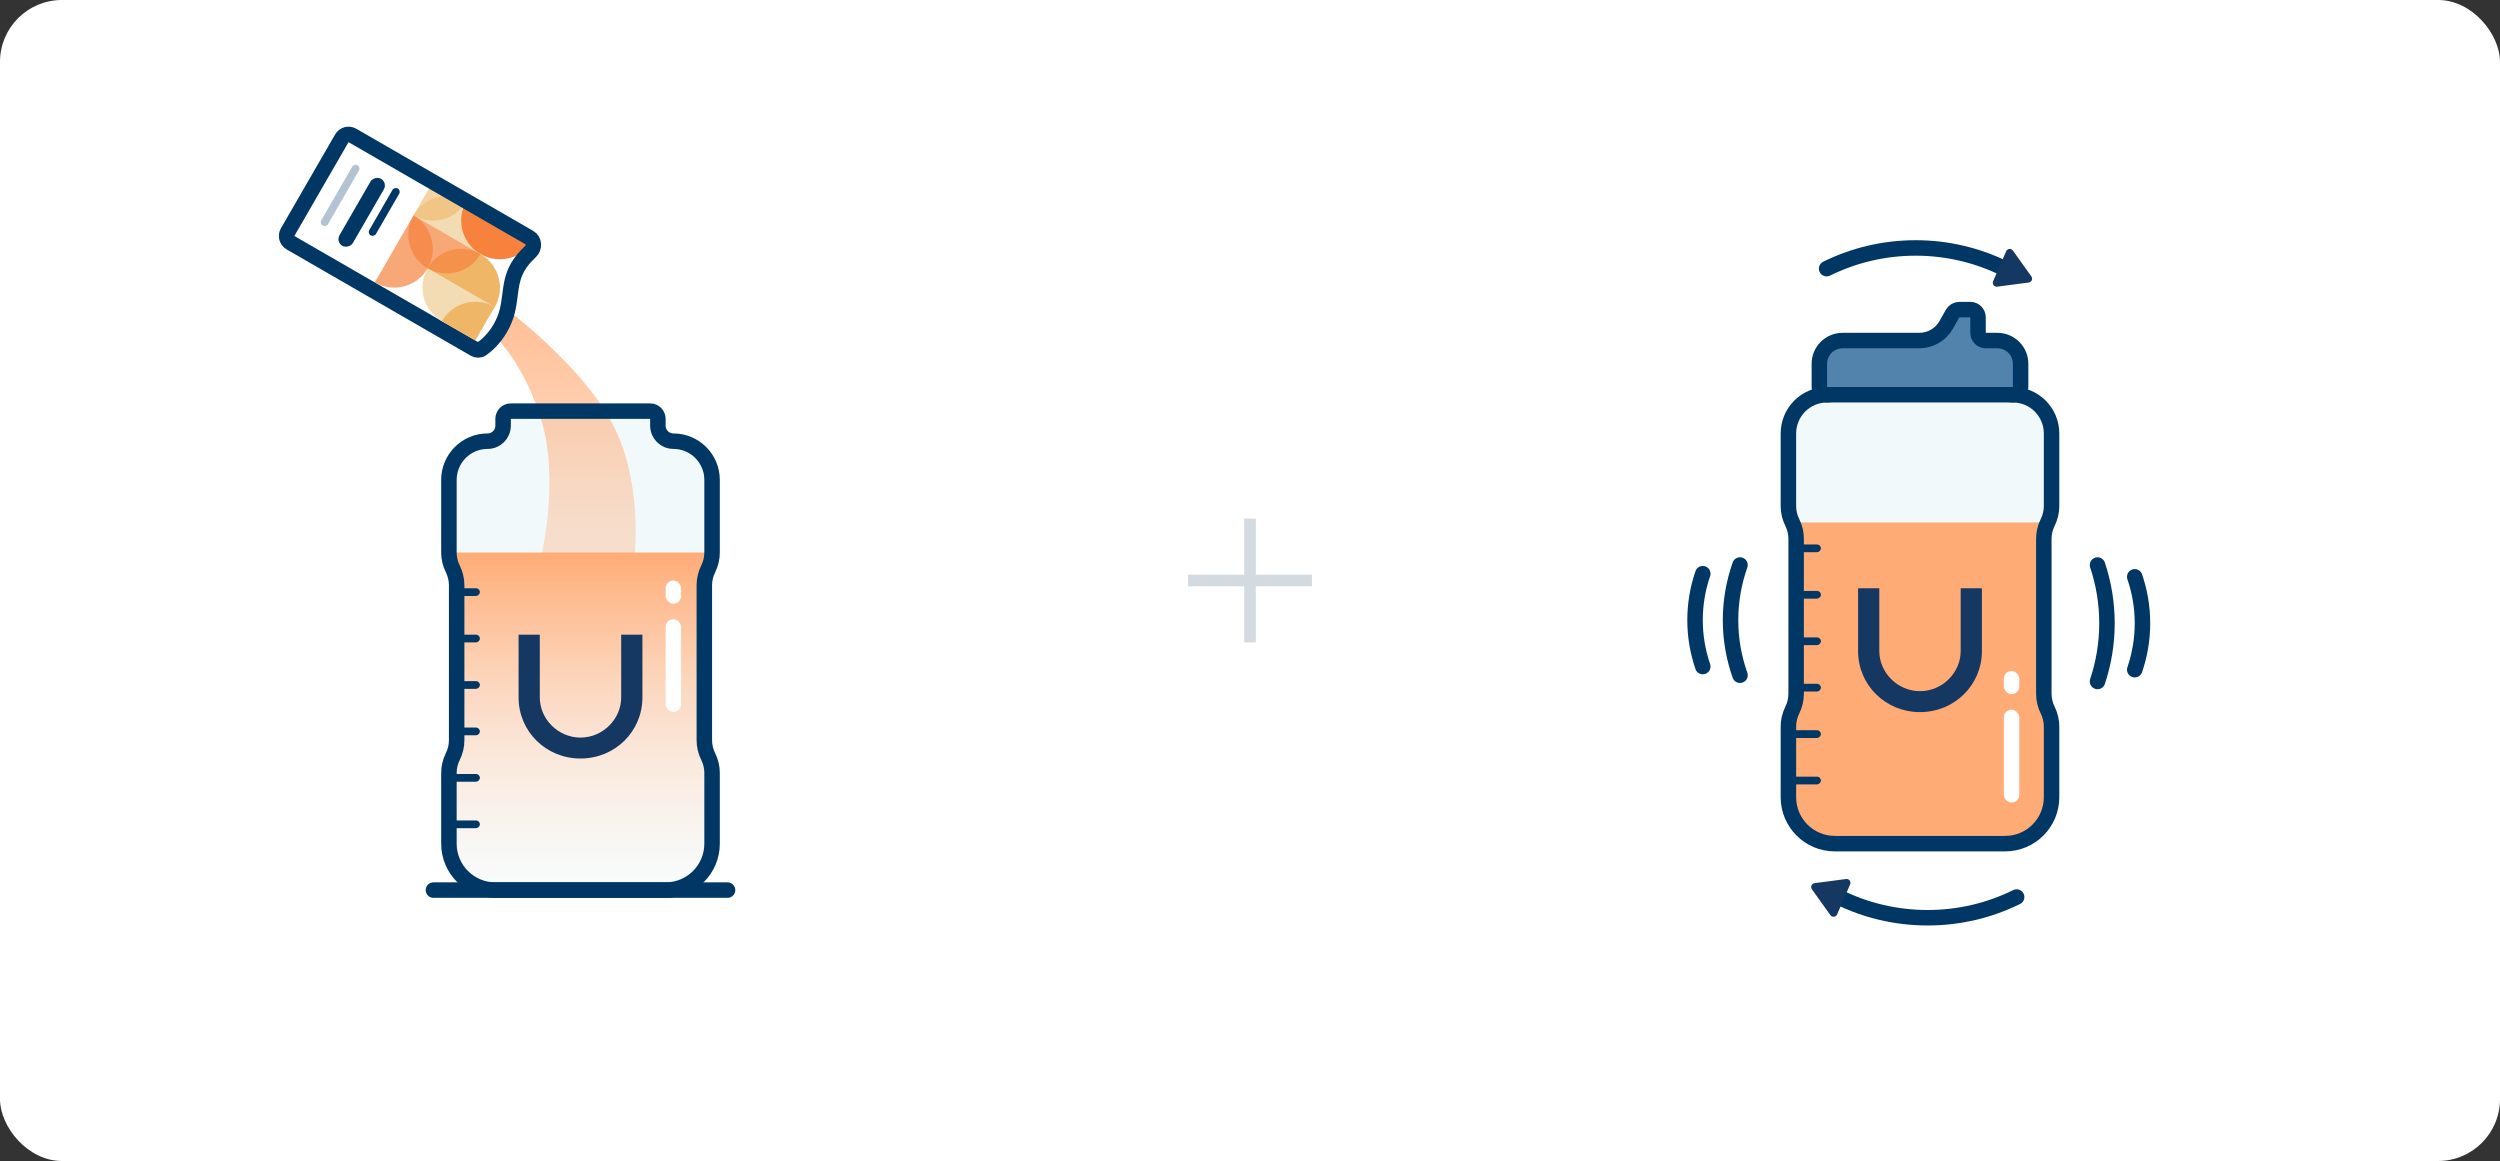 <svg xmlns="http://www.w3.org/2000/svg" width="323" height="150" viewBox="0 0 323 150" fill="none"><rect x="0" y="0" width="323" height="150" fill="#333333" stroke="none"/><rect width="323" height="150" rx="8" fill="white"></rect><path d="M239 47C238.448 47 238 47.448 238 48V48.883C238 49.987 237.105 50.883 236 50.883C233.239 50.883 231 53.121 231 55.883C231 55.991 231 56.1 231 56.208V65.265C231 66 231.171 66.725 231.5 67.383C231.829 68.041 232 68.766 232 69.501V89.515C232 90.25 231.829 90.975 231.5 91.633C231.171 92.291 231 93.016 231 93.751V102.883C231 106.197 233.686 108.883 237 108.883H259C262.314 108.883 265 106.197 265 102.883V93.751C265 93.016 264.829 92.291 264.5 91.633C264.171 90.975 264 90.25 264 89.515V69.501C264 68.766 264.171 68.041 264.5 67.383C264.829 66.725 265 66 265 65.265V56.208C265 56.099 265 55.991 265 55.883C265 53.121 262.761 50.883 260 50.883C258.895 50.883 258 49.987 258 48.883V48C258 47.448 257.552 47 257 47H239Z" fill="#E6F4F9" fill-opacity="0.5"></path><path d="M232.295 67.501L232.062 89.633C232.062 90.368 231.891 91.093 231.562 91.751C231.234 92.409 231.062 93.134 231.062 93.869V103.001C231.062 106.315 233.749 109.001 237.063 109.001H259.062C262.376 109.001 265.062 106.315 265.062 103.001V93.869C265.062 93.134 264.891 92.409 264.562 91.751C264.234 91.093 264.062 90.368 264.062 89.633V67.501H232.295Z" fill="#FFAB75"></path><rect x="235.262" y="82.348" width="1" height="3" rx="0.5" transform="rotate(90 235.262 82.348)" fill="#003764"></rect><rect x="235.262" y="88.347" width="1" height="3" rx="0.5" transform="rotate(90 235.262 88.347)" fill="#003764"></rect><rect x="235.261" y="94.346" width="1" height="4" rx="0.5" transform="rotate(90 235.261 94.346)" fill="#003764"></rect><rect x="235.261" y="100.345" width="1" height="4" rx="0.5" transform="rotate(90 235.261 100.345)" fill="#003764"></rect><rect x="235.263" y="76.348" width="1" height="3" rx="0.5" transform="rotate(90 235.263 76.348)" fill="#003764"></rect><rect x="235.261" y="70.346" width="1" height="3" rx="0.5" transform="rotate(90 235.261 70.346)" fill="#003764"></rect><path d="M239.062 47.117C238.51 47.117 238.062 47.565 238.062 48.117V49C238.062 50.105 237.167 51 236.062 51V51C233.301 51 231.062 53.239 231.062 56C231.062 56.108 231.062 56.217 231.062 56.325V65.382C231.062 66.117 231.233 66.843 231.562 67.5C231.891 68.158 232.062 68.883 232.062 69.618V89.632C232.062 90.367 231.891 91.093 231.562 91.75C231.233 92.408 231.062 93.133 231.062 93.868V103C231.062 106.314 233.749 109 237.062 109H259.062C262.376 109 265.062 106.314 265.062 103V93.868C265.062 93.133 264.891 92.408 264.562 91.75C264.233 91.093 264.062 90.367 264.062 89.632V69.618C264.062 68.883 264.233 68.158 264.562 67.5C264.891 66.843 265.062 66.117 265.062 65.382V56.325C265.062 56.217 265.062 56.108 265.062 56C265.062 53.239 262.824 51 260.062 51V51C258.958 51 258.062 50.105 258.062 49V48.117C258.062 47.565 257.615 47.117 257.062 47.117H239.062Z" stroke="#003764" stroke-width="2"></path><path d="M235.062 47C235.062 45.343 236.406 44 238.062 44H243.062H247.973C249.418 44 250.751 43.221 251.459 41.961L252.276 40.51C252.453 40.195 252.786 40 253.147 40H254.563C255.115 40 255.562 40.448 255.562 41V43C255.562 43.552 256.01 44 256.563 44H258.063C259.719 44 261.062 45.343 261.062 47V50C261.062 50.552 260.615 51 260.062 51H236.063C235.51 51 235.062 50.552 235.062 50V47Z" fill="#5183AD" stroke="#003764" stroke-width="2"></path><path d="M256.063 76.003V84.116C256.063 88.51 252.521 92.003 248.063 92.003C243.606 92.003 240.063 88.51 240.063 84.116V76.003H242.806V84.116C242.806 86.933 245.206 89.299 248.063 89.299C250.921 89.299 253.321 86.933 253.321 84.116V76.003H256.063Z" fill="#153862"></path><rect x="258.895" y="91.689" width="2" height="12" rx="1" fill="white"></rect><rect x="258.894" y="86.688" width="2" height="3" rx="1" fill="white"></rect><path d="M66 53.117C65.448 53.117 65 53.565 65 54.117V55C65 56.105 64.105 57 63 57C60.239 57 58 59.239 58 62C58 62.108 58 62.217 58 62.325V71.382C58 72.117 58.171 72.843 58.5 73.5C58.829 74.158 59 74.883 59 75.618V95.632C59 96.367 58.829 97.093 58.5 97.75C58.171 98.408 58 99.133 58 99.868V109C58 112.314 60.687 115 64 115H86C89.314 115 92 112.314 92 109V99.868C92 99.133 91.829 98.408 91.5 97.75C91.171 97.093 91 96.367 91 95.632V75.618C91 74.883 91.171 74.158 91.5 73.5C91.829 72.843 92 72.117 92 71.382V62.325C92 62.217 92 62.108 92 62C92 59.239 89.762 57 87 57C85.896 57 85 56.105 85 55V54.117C85 53.565 84.552 53.117 84 53.117H66Z" fill="#E6F4F9" fill-opacity="0.5"></path><path d="M65.5 40L64 43.5C64 43.5 67.776 47 70 54.5C72.224 62 70 71.5 70 71.5H82C82 71.5 83.077 62 79 54.5C74.923 47 65.5 40 65.5 40Z" fill="url(#paint0_linear_413_270)" fill-opacity="0.8"></path><path d="M59.124 71.383C58.526 71.383 58.06 71.906 58.186 72.491C58.266 72.86 58.371 73.242 58.5 73.501C58.829 74.159 59 74.884 59 75.619V95.633C59 96.368 58.829 97.093 58.5 97.751C58.171 98.409 58 99.134 58 99.869V109.001C58 112.315 60.687 115.001 64 115.001H86C89.314 115.001 92 112.315 92 109.001V99.869C92 99.134 91.829 98.409 91.5 97.751C91.171 97.093 91 96.368 91 95.633V75.619C91 74.884 91.171 74.159 91.5 73.501C91.629 73.242 91.734 72.86 91.814 72.491C91.94 71.906 91.475 71.383 90.876 71.383H59.124Z" fill="url(#paint1_linear_413_270)"></path><path d="M66 53.117C65.448 53.117 65 53.565 65 54.117V55C65 56.105 64.105 57 63 57V57C60.239 57 58 59.239 58 62C58 62.108 58 62.217 58 62.325V71.382C58 72.117 58.171 72.843 58.5 73.5C58.829 74.158 59 74.883 59 75.618V95.632C59 96.367 58.829 97.093 58.5 97.75C58.171 98.408 58 99.133 58 99.868V109C58 112.314 60.687 115 64 115H86C89.314 115 92 112.314 92 109V99.868C92 99.133 91.829 98.408 91.5 97.75C91.171 97.093 91 96.367 91 95.632V75.618C91 74.883 91.171 74.158 91.5 73.5C91.829 72.843 92 72.117 92 71.382V62.325C92 62.217 92 62.108 92 62C92 59.239 89.762 57 87 57V57C85.896 57 85 56.105 85 55V54.117C85 53.565 84.552 53.117 84 53.117H66Z" stroke="#003764" stroke-width="2"></path><path d="M94 115H56" stroke="#003764" stroke-width="2" stroke-linecap="round"></path><path d="M83 82V90.113C83 94.507 79.457 98 75 98C70.543 98 67 94.507 67 90.113V82H69.743V90.113C69.743 92.93 72.143 95.296 75 95.296C77.857 95.296 80.257 92.93 80.257 90.113V82H83Z" fill="#153862"></path><rect x="86" y="80" width="2" height="12" rx="1" fill="white"></rect><rect x="86" y="75" width="2" height="3" rx="1" fill="white"></rect><rect x="62" y="88" width="1" height="3" rx="0.5" transform="rotate(90 62 88)" fill="#003764"></rect><rect x="62" y="94" width="1" height="3" rx="0.5" transform="rotate(90 62 94)" fill="#003764"></rect><rect x="62" y="100" width="1" height="4" rx="0.5" transform="rotate(90 62 100)" fill="#003764"></rect><rect x="62" y="106" width="1" height="4" rx="0.5" transform="rotate(90 62 106)" fill="#003764"></rect><rect x="62" y="82" width="1" height="3" rx="0.5" transform="rotate(90 62 82)" fill="#003764"></rect><rect x="62" y="76" width="1" height="3" rx="0.5" transform="rotate(90 62 76)" fill="#003764"></rect><path fill-rule="evenodd" clip-rule="evenodd" d="M62.084 32.834C63.465 30.442 62.646 27.385 60.254 26.004C57.863 24.623 54.805 25.442 53.424 27.834L62.084 32.834Z" fill="#F3DCB3"></path><path fill-rule="evenodd" clip-rule="evenodd" d="M60.254 25.998C58.873 28.39 59.693 31.448 62.084 32.828C64.476 34.209 67.534 33.389 68.914 30.998L60.254 25.998Z" fill="#F6823E"></path><path fill-rule="evenodd" clip-rule="evenodd" d="M55.925 23.5L53.424 27.832C55.816 29.213 58.873 28.393 60.254 26.002C60.27 25.974 60.286 25.946 60.302 25.918L60.254 26L55.925 23.5Z" fill="#F0B668" fill-opacity="0.6"></path><path d="M68.393 30.699C69.033 31.069 69.08 32.005 68.537 32.507C67.982 33.022 67.355 33.7 66.914 34.464C65.414 37.062 66.396 39.361 64.646 42.392C63.807 43.845 62.804 44.682 62.234 45.077C61.959 45.267 61.606 45.256 61.316 45.089L37.531 31.356C37.053 31.08 36.889 30.469 37.165 29.99L44.165 17.866C44.441 17.388 45.053 17.224 45.531 17.5L68.393 30.699Z" stroke="#003764" stroke-width="2"></path><rect x="50.094" y="23.598" width="10" height="2" rx="1" transform="rotate(120 50.094 23.598)" fill="#003764"></rect><rect x="51.825" y="24.598" width="7" height="1" rx="0.5" transform="rotate(120 51.825 24.598)" fill="#003764"></rect><rect x="46.629" y="21.598" width="9" height="1" rx="0.5" transform="rotate(120 46.629 21.598)" fill="#003764" fill-opacity="0.3"></rect><path d="M57.084 41.492C54.693 40.112 53.873 37.054 55.254 34.662C56.635 32.271 59.693 31.451 62.084 32.832C64.476 34.213 65.295 37.271 63.914 39.662C62.534 42.054 59.476 42.873 57.084 41.492Z" fill="#F3DCB3"></path><path fill-rule="evenodd" clip-rule="evenodd" d="M61.413 43.992L63.914 39.66C61.523 38.279 58.465 39.099 57.084 41.49C57.068 41.518 57.052 41.546 57.037 41.574L57.084 41.492L61.413 43.992Z" fill="#F0B668"></path><path fill-rule="evenodd" clip-rule="evenodd" d="M63.914 39.662C65.295 37.271 64.476 34.213 62.084 32.832C59.693 31.451 56.635 32.271 55.254 34.662L63.914 39.662Z" fill="#F0B668"></path><path fill-rule="evenodd" clip-rule="evenodd" d="M53.424 27.83C52.043 30.221 52.863 33.279 55.254 34.66C57.646 36.041 60.703 35.221 62.084 32.83L53.424 27.83Z" fill="#F6823E" fill-opacity="0.7"></path><path fill-rule="evenodd" clip-rule="evenodd" d="M48.424 36.492C50.816 37.873 53.873 37.054 55.254 34.662C56.635 32.271 55.816 29.213 53.424 27.832L48.424 36.492Z" fill="#F6823E" fill-opacity="0.7"></path><path d="M271 88.046C271.794 85.661 272.221 83.136 272.221 80.523C272.221 77.91 271.794 75.385 271 73" stroke="#003764" stroke-width="2" stroke-linecap="round"></path><path d="M224.807 73C224.012 75.257 223.586 77.647 223.586 80.119C223.586 82.592 224.012 84.982 224.807 87.239" stroke="#003764" stroke-width="2" stroke-linecap="round"></path><path d="M275.808 86.523C276.458 84.621 276.808 82.608 276.808 80.523C276.808 78.439 276.458 76.426 275.808 74.523" stroke="#003764" stroke-width="2" stroke-linecap="round"></path><path d="M220 74.119C219.349 76.021 219 78.035 219 80.119C219 82.203 219.349 84.217 220 86.119" stroke="#003764" stroke-width="2" stroke-linecap="round"></path><path d="M237.549 115.897C241.016 117.61 244.92 118.572 249.049 118.572C253.178 118.572 257.082 117.61 260.549 115.897" stroke="#003764" stroke-width="2" stroke-linecap="round"></path><path d="M234.095 114.892C233.875 114.585 234.062 114.154 234.436 114.105L238.516 113.569C238.901 113.519 239.194 113.908 239.04 114.264L237.353 118.147C237.198 118.504 236.713 118.555 236.487 118.239L234.095 114.892Z" fill="#153862"></path><path d="M259 34.71C255.533 32.998 251.629 32.035 247.5 32.035C243.371 32.035 239.467 32.998 236 34.71" stroke="#003764" stroke-width="2" stroke-linecap="round"></path><path d="M262.454 35.716C262.674 36.023 262.487 36.453 262.112 36.502L258.033 37.038C257.648 37.089 257.354 36.7 257.509 36.343L259.196 32.46C259.351 32.103 259.835 32.052 260.061 32.368L262.454 35.716Z" fill="#153862"></path><rect x="160.75" y="67" width="1.5" height="16" fill="#D3DAE0"></rect><rect x="169.5" y="74.25" width="1.5" height="16" transform="rotate(90 169.5 74.25)" fill="#D3DAE0"></rect><defs><linearGradient id="paint0_linear_413_270" x1="70.5" y1="38" x2="70.5" y2="68.5" gradientUnits="userSpaceOnUse"><stop stop-color="#FFAB75"></stop><stop offset="1" stop-color="#FFAB75" stop-opacity="0.44"></stop></linearGradient><linearGradient id="paint1_linear_413_270" x1="75" y1="71.383" x2="75" y2="115.001" gradientUnits="userSpaceOnUse"><stop stop-color="#FFAB75"></stop><stop offset="1" stop-color="white" stop-opacity="0.41"></stop></linearGradient></defs></svg>
